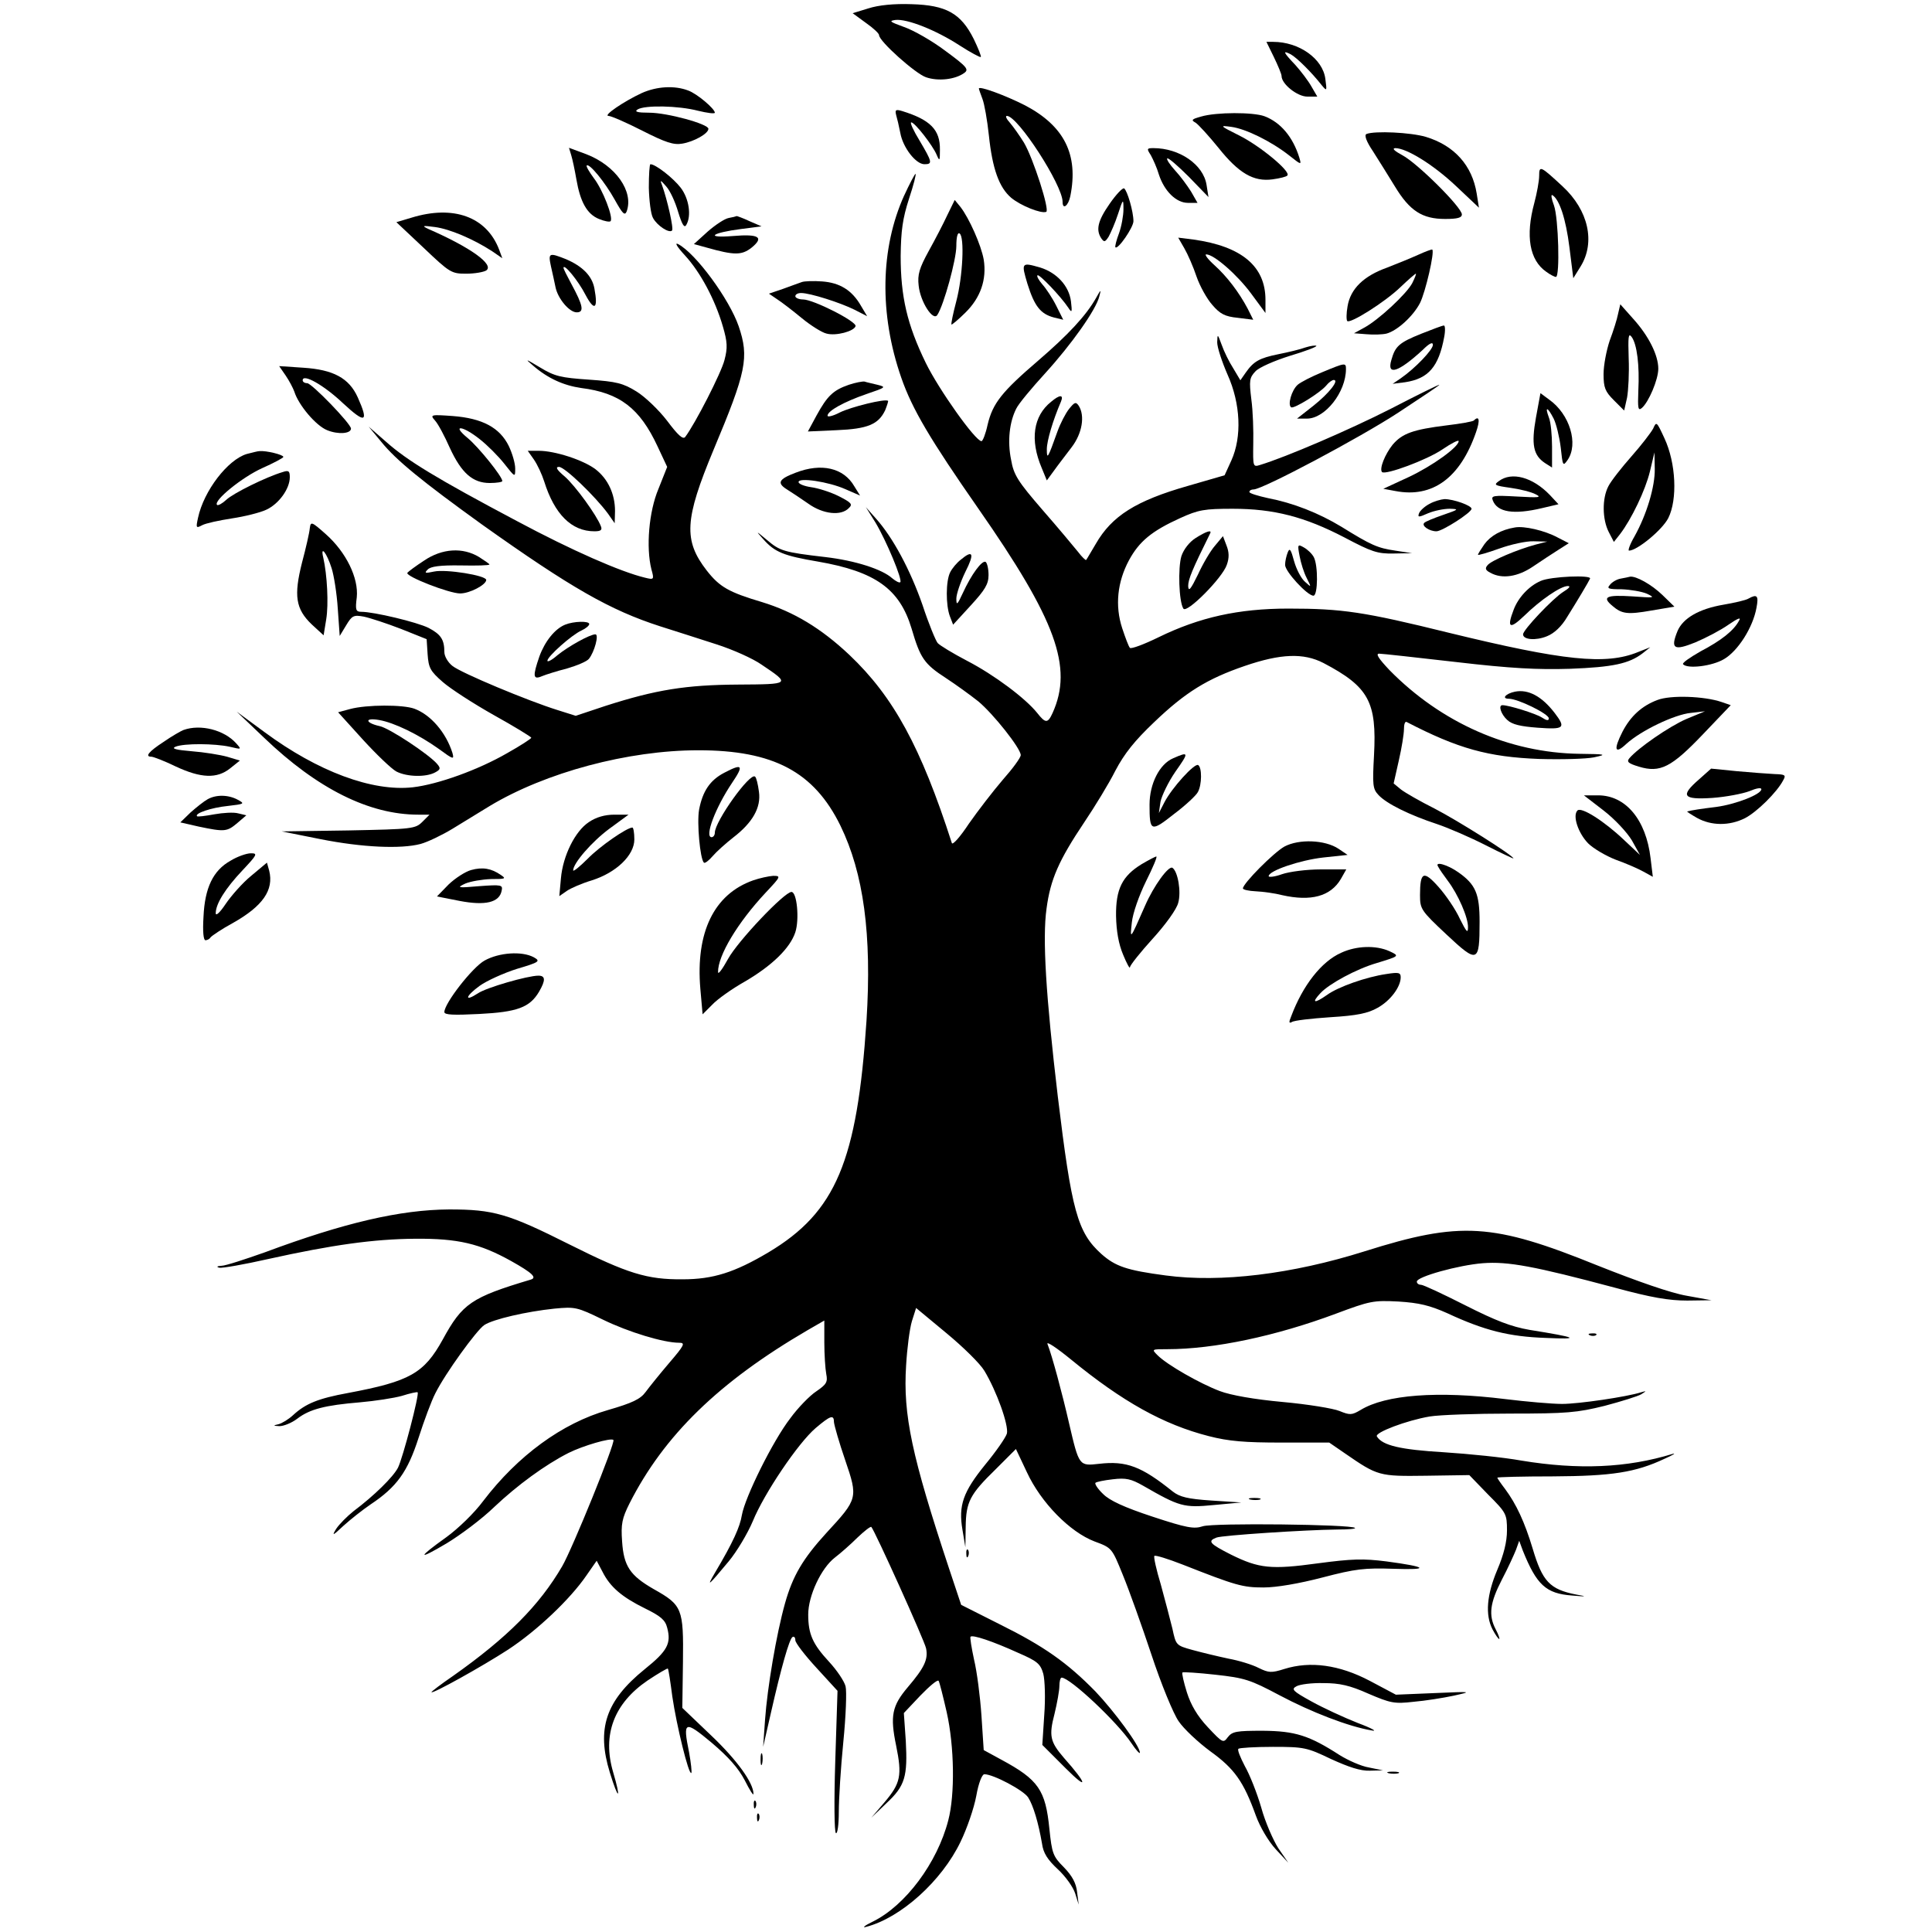 <?xml version="1.0" standalone="no"?>
<!DOCTYPE svg PUBLIC "-//W3C//DTD SVG 20010904//EN"
 "http://www.w3.org/TR/2001/REC-SVG-20010904/DTD/svg10.dtd">
<svg version="1.0" xmlns="http://www.w3.org/2000/svg"
 width="600pt" height="600pt" viewBox="0 0 600 600"
 preserveAspectRatio="xMidYMid meet">
<g transform="translate(0,600) scale(0.1,-0.1)"
fill="#000000" stroke="none">
<path d="M2697 5974 l-49 -15 41 -30 c23 -16 41 -33 41 -38 0 -19 113 -120
146 -131 38 -13 90 -7 118 13 16 11 10 19 -58 69 -41 31 -99 64 -128 74 -44
16 -49 19 -27 22 36 4 125 -31 199 -79 34 -22 64 -38 66 -36 2 2 -8 27 -22 56
-40 80 -86 105 -193 108 -55 2 -103 -3 -134 -13z"/>
<path d="M3956 5823 c13 -27 24 -53 24 -59 0 -25 49 -64 80 -64 l31 0 -18 31
c-10 18 -33 48 -50 67 -38 40 -41 47 -14 33 18 -10 64 -55 96 -96 16 -19 16
-18 11 20 -8 63 -82 115 -162 115 l-21 0 23 -47z"/>
<path d="M1993 5711 c-56 -26 -122 -71 -103 -71 8 0 56 -21 105 -46 71 -36 97
-45 124 -40 36 6 81 31 81 46 0 15 -128 50 -184 50 -36 0 -47 3 -36 10 22 14
127 12 188 -4 29 -7 52 -10 52 -6 0 12 -55 59 -83 69 -42 16 -97 13 -144 -8z"/>
<path d="M3040 5725 c0 -2 5 -16 11 -32 6 -15 15 -66 20 -113 11 -105 32 -162
69 -194 30 -25 93 -50 109 -44 12 4 -40 166 -69 215 -13 21 -32 48 -43 61 -11
12 -16 22 -10 22 34 0 173 -215 173 -267 0 -26 18 -12 24 18 26 129 -19 218
-141 282 -61 31 -143 61 -143 52z"/>
<path d="M2783 5643 c3 -10 9 -35 13 -56 8 -45 48 -97 75 -97 26 0 24 7 -15
73 -19 31 -31 57 -26 57 11 0 67 -72 79 -101 9 -21 10 -19 10 16 1 62 -30 93
-117 120 -20 6 -23 4 -19 -12z"/>
<path d="M3730 5638 c-29 -8 -32 -11 -17 -19 9 -6 41 -41 71 -78 63 -79 109
-106 168 -98 22 3 43 8 46 12 12 12 -86 93 -151 125 -60 30 -60 31 -23 26 45
-6 124 -45 180 -89 38 -30 38 -30 31 -6 -20 64 -58 109 -108 128 -35 13 -150
13 -197 -1z"/>
<path d="M4244 5584 c-8 -3 -1 -23 20 -54 17 -27 48 -76 68 -109 46 -76 85
-101 156 -101 39 0 52 4 52 14 0 22 -139 160 -185 184 -24 13 -33 21 -22 22
35 0 118 -51 189 -118 l71 -67 -7 44 c-14 87 -69 149 -158 176 -48 14 -158 19
-184 9z"/>
<path d="M1774 5518 c4 -13 11 -46 16 -75 12 -70 33 -108 70 -123 17 -7 33
-10 36 -7 10 10 -24 98 -52 134 -14 19 -24 36 -22 39 8 8 57 -52 87 -106 24
-43 31 -51 37 -37 23 62 -34 143 -125 178 l-54 20 7 -23z"/>
<path d="M3574 5518 c7 -13 19 -39 25 -60 17 -52 54 -88 90 -88 l30 0 -20 35
c-12 19 -34 49 -50 66 -16 18 -27 34 -24 37 3 3 33 -23 67 -57 l61 -63 -6 38
c-10 63 -84 114 -165 114 -21 0 -21 -2 -8 -22z"/>
<path d="M2015 5417 c1 -39 6 -82 13 -94 13 -24 50 -48 59 -39 6 5 -15 97 -31
141 -7 17 -5 17 13 -4 12 -13 28 -48 37 -79 12 -39 19 -51 25 -41 17 28 9 82
-17 116 -23 30 -78 73 -94 73 -3 0 -5 -33 -5 -73z"/>
<path d="M4780 5454 c0 -16 -7 -54 -15 -84 -28 -103 -15 -178 37 -214 12 -9
26 -16 30 -16 13 0 8 183 -6 222 -8 21 -10 35 -5 32 22 -13 42 -74 53 -162
l12 -96 23 37 c46 75 24 174 -56 248 -69 64 -73 66 -73 33z"/>
<path d="M2808 5393 c-74 -164 -78 -368 -9 -566 34 -98 90 -192 239 -406 242
-347 295 -493 231 -635 -15 -33 -22 -33 -48 0 -36 45 -133 118 -218 162 -44
23 -85 48 -91 55 -6 7 -28 60 -47 118 -38 109 -92 210 -145 269 l-31 35 30
-48 c34 -57 84 -177 77 -185 -3 -3 -14 3 -25 12 -31 28 -114 55 -208 66 -129
15 -141 19 -181 53 -35 29 -36 30 -12 3 36 -41 64 -52 170 -70 179 -31 254
-85 291 -208 27 -92 39 -110 107 -154 32 -21 76 -53 100 -72 46 -38 132 -146
132 -167 0 -8 -25 -42 -56 -77 -30 -35 -77 -96 -105 -136 -27 -41 -51 -68 -53
-60 -96 298 -181 454 -318 584 -88 83 -173 134 -271 164 -104 31 -132 47 -172
98 -73 94 -69 159 21 375 102 243 111 287 78 384 -29 84 -133 226 -188 255
-12 6 -3 -9 21 -35 48 -52 94 -138 118 -221 14 -48 15 -66 5 -104 -10 -40 -91
-198 -122 -239 -7 -9 -23 6 -56 50 -26 34 -69 75 -95 91 -42 26 -62 31 -148
37 -87 6 -106 10 -152 38 -45 27 -48 28 -22 6 46 -40 95 -62 150 -70 120 -15
182 -63 237 -181 l30 -64 -27 -68 c-30 -71 -39 -182 -22 -250 9 -32 8 -33 -20
-26 -75 18 -226 84 -398 176 -249 132 -341 188 -406 246 l-54 47 39 -47 c46
-57 127 -123 313 -257 277 -197 398 -266 553 -316 47 -15 126 -40 175 -56 50
-16 113 -44 140 -63 91 -61 90 -61 -73 -62 -162 -1 -255 -16 -411 -66 l-93
-31 -57 18 c-90 28 -299 115 -326 137 -14 11 -25 30 -25 43 0 39 -11 55 -49
75 -36 18 -170 50 -209 50 -17 0 -19 6 -14 45 6 60 -33 140 -96 196 -45 40
-47 40 -50 18 -1 -13 -12 -61 -24 -106 -26 -103 -20 -144 30 -192 l37 -34 8
49 c8 48 3 139 -9 192 -10 41 11 15 26 -33 7 -22 16 -78 19 -125 l6 -85 20 33
c18 30 23 33 55 27 19 -4 71 -21 115 -38 l80 -32 3 -47 c3 -42 8 -52 47 -86
24 -21 95 -67 159 -103 63 -35 115 -67 116 -70 0 -3 -34 -25 -75 -48 -90 -52
-215 -97 -293 -106 -126 -14 -295 49 -460 171 l-87 64 85 -81 c166 -159 327
-239 479 -239 l35 0 -22 -22 c-22 -22 -31 -23 -230 -27 l-207 -3 120 -24 c131
-26 250 -31 311 -15 22 6 66 27 99 47 33 20 85 52 116 71 173 104 429 173 648
173 233 0 359 -67 441 -234 72 -148 98 -338 81 -606 -29 -436 -95 -594 -304
-719 -106 -63 -173 -84 -267 -84 -111 -1 -171 18 -351 108 -191 96 -236 109
-374 109 -152 -1 -325 -41 -572 -133 -62 -22 -123 -42 -135 -42 -14 -1 -17 -3
-7 -6 8 -2 77 10 152 27 199 44 327 62 457 63 132 1 200 -15 297 -69 66 -37
82 -52 61 -58 -184 -55 -212 -74 -273 -186 -58 -105 -102 -130 -294 -166 -93
-17 -132 -33 -171 -69 -14 -13 -34 -25 -45 -28 -18 -4 -17 -5 3 -6 13 0 38 10
55 23 39 30 87 42 195 51 46 4 105 13 130 20 25 8 48 13 49 11 6 -6 -46 -204
-61 -234 -15 -29 -74 -87 -138 -135 -20 -16 -44 -40 -54 -55 -14 -23 -11 -22
22 9 22 20 60 50 85 67 81 54 115 101 149 207 17 53 40 115 52 138 31 62 128
196 152 212 27 18 131 42 218 51 64 6 70 5 150 -34 80 -39 189 -72 237 -72 20
0 17 -7 -31 -63 -29 -34 -62 -75 -73 -90 -16 -22 -41 -34 -117 -56 -143 -41
-280 -142 -387 -282 -28 -38 -78 -86 -115 -113 -91 -65 -90 -73 1 -19 43 26
110 76 148 113 72 68 158 131 231 168 44 22 132 48 139 40 7 -7 -128 -339
-159 -392 -71 -122 -171 -222 -338 -340 -38 -26 -68 -49 -68 -51 0 -8 158 80
238 132 90 59 193 157 243 230 l32 46 18 -34 c24 -48 61 -79 132 -114 49 -24
63 -36 69 -60 13 -49 1 -72 -70 -129 -121 -98 -150 -185 -108 -321 27 -88 36
-86 10 2 -34 116 3 213 107 284 33 22 62 39 63 37 2 -1 8 -41 14 -87 13 -89
51 -245 59 -237 2 2 -1 31 -7 64 -20 98 -14 100 70 30 53 -45 83 -79 103 -117
15 -30 27 -49 27 -42 0 34 -51 105 -131 181 l-90 86 2 143 c2 166 -2 176 -91
226 -73 42 -93 71 -98 148 -4 54 0 72 23 118 107 211 277 377 553 538 l52 30
0 -68 c0 -38 3 -82 6 -98 5 -25 1 -32 -31 -54 -20 -13 -57 -51 -81 -84 -54
-70 -140 -244 -150 -300 -6 -37 -27 -84 -84 -180 -27 -46 -21 -41 43 36 25 30
59 87 75 125 35 86 141 243 195 289 46 39 57 43 57 18 1 -10 16 -63 35 -118
40 -117 39 -120 -58 -225 -74 -81 -105 -134 -129 -219 -27 -96 -55 -263 -62
-361 l-6 -85 24 105 c32 141 57 229 67 236 5 3 9 -1 9 -10 0 -8 30 -47 66 -86
l65 -71 -7 -218 c-4 -126 -3 -220 2 -224 5 -3 9 27 9 66 0 40 6 137 14 217 8
80 11 158 7 173 -4 16 -27 50 -51 76 -51 55 -65 86 -65 147 0 58 40 144 83
177 17 13 49 41 70 62 21 20 40 35 43 33 11 -12 165 -353 170 -377 7 -34 -5
-60 -57 -121 -49 -58 -55 -89 -36 -181 19 -93 14 -117 -36 -176 l-41 -48 47
45 c58 54 66 83 60 194 l-6 86 51 54 c29 30 54 51 57 46 3 -5 14 -49 25 -97
24 -107 26 -256 5 -336 -34 -132 -133 -265 -235 -315 -25 -12 -34 -20 -20 -16
108 28 235 143 293 264 20 41 42 105 49 143 7 40 18 67 25 67 28 0 122 -50
136 -72 16 -25 32 -79 43 -143 4 -30 17 -50 49 -80 24 -22 48 -56 54 -75 l11
-35 -5 39 c-3 28 -15 50 -41 77 -34 34 -37 43 -45 119 -12 121 -34 153 -149
215 l-55 30 -7 107 c-4 59 -14 137 -23 174 -8 37 -13 69 -11 71 6 7 69 -14
148 -50 60 -26 69 -34 78 -65 5 -19 7 -77 3 -128 l-6 -93 73 -73 c71 -71 67
-49 -6 33 -43 50 -47 68 -29 137 8 33 15 72 15 86 0 14 3 26 7 26 26 0 173
-138 217 -204 14 -21 26 -34 26 -29 0 21 -80 129 -138 190 -88 90 -161 141
-296 208 l-121 61 -38 114 c-115 347 -143 476 -133 630 3 52 11 114 18 137
l13 41 94 -78 c52 -43 105 -95 118 -117 38 -63 76 -169 70 -195 -4 -13 -34
-56 -67 -96 -69 -85 -84 -127 -71 -203 l9 -54 1 63 c1 78 13 101 93 179 l63
63 34 -72 c44 -95 134 -186 210 -215 54 -20 54 -20 88 -104 19 -46 59 -158 89
-248 30 -91 68 -183 84 -206 16 -24 61 -66 99 -94 75 -54 103 -94 141 -199 13
-36 39 -80 62 -105 l39 -42 -31 45 c-16 25 -41 82 -53 126 -13 45 -36 103 -51
129 -14 27 -24 51 -20 54 3 3 51 6 107 6 97 0 106 -2 181 -38 55 -25 91 -37
120 -36 l41 1 -44 9 c-24 4 -64 22 -90 38 -96 62 -139 75 -239 76 -82 0 -95
-2 -109 -20 -14 -19 -16 -18 -62 31 -33 35 -53 70 -65 108 -10 32 -16 59 -14
62 3 2 49 -1 103 -7 90 -10 107 -15 199 -64 98 -52 214 -97 286 -109 19 -4 0
7 -43 23 -43 17 -108 47 -144 67 -58 32 -64 38 -47 47 10 6 48 11 84 10 50 0
82 -7 140 -33 68 -29 80 -32 140 -25 36 3 92 12 125 19 58 13 57 13 -60 8
l-120 -5 -81 43 c-95 50 -185 62 -265 37 -41 -13 -49 -12 -80 3 -19 10 -61 23
-94 29 -33 7 -83 19 -112 27 -51 14 -51 15 -62 66 -7 28 -23 90 -36 137 -14
46 -23 87 -20 89 3 3 42 -9 88 -27 165 -65 186 -71 251 -71 40 0 110 12 183
31 103 27 131 30 221 27 115 -4 105 6 -23 23 -71 9 -107 8 -212 -6 -146 -20
-183 -16 -270 27 -67 34 -74 42 -45 53 18 7 276 24 376 25 33 0 57 2 54 5 -11
11 -441 16 -473 5 -27 -9 -50 -5 -156 30 -88 29 -133 50 -153 70 -17 16 -27
32 -24 35 3 3 27 8 54 11 41 5 57 1 94 -20 113 -65 126 -69 219 -60 l86 8 -93
6 c-74 5 -98 11 -120 28 -97 78 -144 96 -229 86 -62 -7 -62 -7 -93 126 -21 92
-53 211 -67 246 -4 10 29 -12 73 -48 160 -131 287 -202 428 -238 62 -16 112
-20 226 -20 l148 0 48 -33 c103 -71 106 -72 253 -70 l134 2 58 -60 c57 -57 59
-61 59 -112 0 -35 -10 -75 -30 -122 -33 -78 -38 -140 -15 -185 9 -17 18 -30
21 -30 2 0 -2 13 -11 30 -23 44 -18 82 19 154 19 36 38 78 44 93 l10 28 11
-30 c43 -107 72 -134 153 -140 46 -4 48 -3 13 3 -82 16 -105 41 -135 142 -25
83 -51 139 -86 186 -13 17 -24 33 -24 35 0 2 78 4 173 4 182 1 256 12 347 55
25 11 36 18 25 15 -143 -44 -294 -50 -470 -21 -55 10 -164 21 -242 26 -134 8
-190 21 -207 49 -8 12 93 50 164 62 30 5 143 9 251 9 175 0 207 3 292 24 53
14 104 30 114 36 17 11 17 11 -1 6 -44 -14 -193 -36 -245 -36 -31 0 -111 7
-176 15 -210 26 -372 14 -450 -34 -27 -16 -33 -16 -65 -3 -19 8 -99 21 -176
28 -88 8 -162 21 -196 34 -61 23 -163 81 -193 111 -19 19 -19 19 30 19 146 0
338 41 523 110 107 40 117 42 195 38 64 -4 97 -12 151 -36 116 -54 192 -73
306 -77 111 -5 100 1 -50 25 -57 10 -104 28 -199 76 -69 35 -131 64 -138 64
-7 0 -13 4 -13 10 0 15 129 51 205 57 78 6 159 -9 410 -76 114 -31 168 -40
225 -40 l75 1 -77 14 c-48 8 -154 45 -277 94 -326 132 -425 138 -723 44 -225
-71 -447 -98 -618 -75 -121 16 -156 28 -200 67 -74 67 -92 133 -135 489 -37
312 -48 491 -35 583 12 91 38 150 117 268 33 49 77 121 97 161 28 53 60 93
120 150 97 93 165 135 282 175 111 38 182 41 244 9 141 -74 166 -121 157 -287
-5 -92 -4 -104 14 -123 25 -27 96 -62 181 -90 36 -12 105 -42 152 -66 47 -24
86 -42 86 -41 0 9 -175 119 -245 155 -44 22 -91 49 -104 59 l-23 19 16 71 c9
39 16 83 16 97 0 15 3 25 8 23 160 -83 254 -109 412 -115 69 -2 145 0 170 5
42 9 38 10 -45 11 -218 3 -429 96 -590 260 -33 35 -44 51 -32 51 9 0 117 -12
239 -26 171 -20 253 -24 353 -21 134 5 184 16 226 48 l24 19 -38 -15 c-100
-41 -231 -27 -588 60 -263 65 -331 75 -498 75 -155 0 -276 -27 -403 -89 -45
-22 -85 -37 -89 -33 -4 4 -14 31 -24 61 -23 70 -15 144 21 211 32 59 71 91
159 131 57 26 76 29 163 29 128 0 224 -25 347 -89 85 -45 103 -51 153 -50 l57
1 -52 8 c-55 8 -75 17 -167 74 -71 43 -150 74 -228 89 -32 7 -58 15 -58 19 0
5 6 8 13 8 28 0 331 161 450 239 70 46 127 84 127 86 0 2 -69 -32 -152 -75
-130 -66 -323 -149 -405 -174 -22 -7 -22 -5 -21 66 1 40 -1 102 -6 138 -7 58
-6 67 13 87 11 12 59 33 107 48 47 14 84 28 82 31 -3 2 -18 0 -34 -5 -16 -6
-54 -15 -84 -21 -59 -12 -77 -22 -102 -58 l-16 -23 -22 37 c-13 20 -29 53 -36
73 -13 35 -13 35 -14 8 0 -16 15 -61 32 -100 41 -91 45 -194 12 -267 l-21 -46
-114 -33 c-161 -46 -236 -93 -286 -180 -15 -25 -28 -48 -30 -50 -1 -2 -13 9
-25 25 -13 16 -62 75 -111 131 -76 88 -89 108 -97 155 -12 58 -5 118 16 159 7
15 48 64 90 110 81 89 158 197 168 239 6 22 5 22 -10 -5 -31 -55 -87 -115
-180 -195 -113 -97 -141 -132 -157 -199 -6 -28 -15 -51 -19 -51 -19 0 -133
161 -173 243 -58 119 -78 206 -78 332 1 79 6 116 26 178 14 42 23 77 20 77 -2
0 -18 -30 -35 -67z"/>
<path d="M3446 5367 c-37 -53 -43 -81 -26 -107 9 -13 12 -12 23 5 6 11 20 42
29 70 16 49 17 49 17 15 0 -19 -6 -53 -14 -75 -8 -21 -13 -41 -11 -43 8 -8 56
62 56 81 0 30 -19 95 -29 102 -5 2 -25 -19 -45 -48z"/>
<path d="M2942 5332 c-12 -26 -38 -76 -58 -112 -29 -53 -35 -73 -31 -107 5
-50 45 -112 58 -91 20 30 59 172 59 214 0 28 4 43 10 39 16 -10 10 -134 -10
-210 -10 -38 -17 -71 -15 -73 1 -1 21 15 43 37 47 46 67 103 57 165 -8 45 -45
128 -72 163 l-18 22 -23 -47z"/>
<path d="M1278 5324 l-47 -14 85 -80 c81 -77 86 -80 132 -80 26 0 54 5 62 10
26 18 -49 72 -180 129 -21 10 -18 11 20 6 47 -6 121 -38 178 -75 l32 -22 -10
27 c-39 102 -142 139 -272 99z"/>
<path d="M2263 5323 c-12 -2 -41 -21 -65 -42 l-43 -39 40 -11 c85 -24 108 -24
138 -1 41 33 25 44 -57 37 -88 -7 -67 10 27 22 l62 8 -37 16 c-21 10 -39 16
-40 16 -2 -1 -13 -4 -25 -6z"/>
<path d="M3678 5229 c11 -19 28 -58 38 -88 10 -29 32 -69 49 -88 24 -28 39
-36 79 -40 l48 -6 -17 34 c-27 51 -64 100 -104 136 -20 18 -31 33 -25 33 24 0
96 -63 139 -121 l45 -61 0 41 c0 104 -74 166 -223 187 l-48 6 19 -33z"/>
<path d="M4405 5209 c-22 -10 -66 -28 -97 -40 -73 -26 -114 -66 -123 -120 -4
-22 -4 -43 -1 -46 9 -9 116 58 165 105 24 23 46 42 48 42 2 0 -3 -13 -11 -29
-17 -33 -105 -115 -150 -139 l-31 -17 39 -3 c22 -2 49 -1 62 2 33 9 82 53 104
95 17 34 46 159 38 166 -2 1 -21 -6 -43 -16z"/>
<path d="M1711 5173 c5 -21 11 -50 14 -64 7 -36 43 -79 66 -79 24 0 20 21 -17
89 -13 24 -24 46 -24 49 0 16 46 -40 68 -83 28 -53 40 -45 28 19 -7 39 -37 69
-88 91 -53 21 -56 20 -47 -22z"/>
<path d="M3191 5118 c22 -70 41 -93 82 -104 l29 -7 -22 44 c-12 24 -32 54 -43
66 -11 13 -18 25 -15 28 5 5 72 -65 96 -101 11 -17 12 -14 8 20 -6 48 -44 89
-95 105 -59 17 -60 16 -40 -51z"/>
<path d="M2490 5124 c-8 -3 -34 -12 -58 -21 l-44 -15 25 -17 c14 -9 48 -35 77
-59 28 -23 63 -45 77 -48 29 -8 85 7 90 23 5 14 -131 83 -163 83 -13 0 -24 5
-24 10 0 6 8 10 18 10 28 0 122 -30 166 -52 l39 -20 -19 32 c-28 49 -66 72
-121 76 -26 2 -55 1 -63 -2z"/>
<path d="M5025 5025 c-3 -16 -15 -54 -26 -83 -10 -30 -19 -76 -19 -104 0 -42
5 -54 32 -81 l32 -32 9 40 c4 22 7 77 5 123 -2 66 -1 79 9 66 17 -23 25 -89
21 -167 -2 -55 -1 -64 11 -54 21 18 51 88 51 122 0 42 -30 102 -78 155 l-40
45 -7 -30z"/>
<path d="M4415 4964 c-70 -28 -82 -39 -94 -82 -15 -50 22 -38 97 31 21 21 32
26 32 16 0 -15 -54 -72 -100 -104 l-25 -17 39 5 c72 11 104 48 121 140 4 20 3
37 -1 36 -5 0 -36 -12 -69 -25z"/>
<path d="M4106 4844 c-32 -13 -67 -31 -76 -39 -19 -17 -32 -63 -20 -70 9 -5
90 45 109 68 7 9 18 17 23 17 18 0 -14 -41 -63 -80 l-51 -40 31 0 c56 0 121
82 121 154 0 20 -2 20 -74 -10z"/>
<path d="M887 4834 c11 -16 23 -39 27 -50 13 -42 67 -106 102 -120 34 -14 74
-11 74 5 0 15 -122 141 -136 141 -8 0 -14 4 -14 9 0 22 66 -15 126 -72 69 -64
80 -59 45 19 -27 60 -76 86 -169 92 l-75 5 20 -29z"/>
<path d="M2636 4805 c-49 -17 -67 -35 -100 -95 l-27 -50 89 4 c97 4 130 18
151 62 6 15 10 28 9 29 -8 8 -116 -19 -150 -36 -21 -11 -38 -15 -38 -10 0 15
51 43 120 67 62 21 63 22 35 29 -16 4 -35 8 -40 10 -6 1 -28 -3 -49 -10z"/>
<path d="M4770 4703 c-15 -84 -8 -117 28 -141 l22 -14 0 65 c0 36 -4 77 -10
91 -13 35 -4 33 15 -4 8 -16 18 -57 22 -90 6 -57 7 -59 21 -39 35 50 7 143
-57 188 l-27 20 -14 -76z"/>
<path d="M3264 4752 c-55 -44 -66 -118 -29 -205 l16 -39 22 30 c12 17 37 49
55 73 33 43 42 98 22 129 -9 13 -13 11 -30 -10 -11 -14 -27 -45 -36 -70 -30
-84 -33 -89 -33 -55 0 26 19 90 44 148 9 22 -4 22 -31 -1z"/>
<path d="M1351 4694 c10 -11 30 -49 46 -85 36 -78 71 -109 124 -109 22 0 39 3
39 6 0 14 -74 106 -108 134 -51 42 -16 39 38 -4 23 -18 58 -53 76 -76 34 -43
34 -43 34 -15 0 16 -9 47 -20 70 -28 57 -82 86 -174 93 -69 5 -71 4 -55 -14z"/>
<path d="M4577 4694 c-3 -3 -41 -10 -84 -15 -105 -13 -138 -25 -168 -60 -24
-30 -42 -75 -33 -85 11 -10 140 38 187 70 28 19 51 31 51 26 0 -18 -80 -76
-154 -111 l-80 -37 38 -7 c115 -22 201 41 250 183 13 37 10 53 -7 36z"/>
<path d="M5134 4669 c-7 -13 -37 -52 -68 -87 -30 -34 -63 -76 -71 -92 -20 -38
-19 -103 1 -142 l16 -31 19 24 c36 47 79 137 93 195 l14 59 1 -51 c1 -55 -25
-142 -63 -210 -14 -24 -21 -44 -17 -44 25 0 103 64 122 101 29 58 24 171 -12
248 -24 52 -25 53 -35 30z"/>
<path d="M766 4590 c-59 -18 -133 -114 -151 -198 -7 -32 -6 -33 13 -23 11 6
53 15 92 21 40 6 88 18 107 27 39 18 73 65 73 101 0 20 -4 22 -22 16 -51 -15
-154 -66 -175 -86 -13 -12 -26 -19 -29 -16 -12 13 78 86 140 114 36 16 66 32
66 35 0 7 -54 20 -74 18 -6 0 -24 -5 -40 -9z"/>
<path d="M1658 4573 c11 -16 25 -46 32 -68 32 -102 85 -155 156 -155 20 0 25
4 20 16 -13 34 -79 125 -112 154 -25 21 -30 30 -18 30 18 0 113 -92 152 -145
l21 -30 1 38 c0 53 -22 100 -61 130 -39 29 -126 57 -176 57 l-34 0 19 -27z"/>
<path d="M2471 4532 c-53 -20 -59 -32 -27 -52 13 -8 43 -28 66 -44 46 -33 102
-39 126 -14 13 12 8 17 -31 37 -26 13 -64 25 -86 28 -21 3 -39 10 -39 16 0 15
93 1 145 -22 l46 -20 -18 29 c-33 57 -102 73 -182 42z"/>
<path d="M4655 4506 c-17 -12 -14 -14 36 -21 29 -4 65 -13 78 -20 20 -10 11
-11 -58 -7 -73 4 -81 3 -75 -12 14 -37 65 -45 153 -24 l51 12 -27 29 c-53 55
-118 73 -158 43z"/>
<path d="M4439 4435 c-15 -8 -29 -21 -32 -29 -5 -13 -1 -13 28 0 19 8 49 14
67 14 30 -1 29 -2 -20 -19 -29 -10 -56 -21 -59 -25 -9 -9 16 -26 38 -26 18 0
109 58 109 70 0 10 -56 30 -84 30 -12 -1 -33 -7 -47 -15z"/>
<path d="M4705 4362 c-43 -7 -76 -26 -95 -52 -11 -16 -20 -30 -20 -33 0 -2 29
6 65 19 36 13 85 24 108 23 l42 -1 -35 -9 c-59 -16 -139 -50 -150 -64 -9 -10
-7 -16 9 -24 36 -20 85 -12 131 19 25 17 60 40 79 52 l33 21 -35 18 c-41 22
-104 36 -132 31z"/>
<path d="M3713 4329 c-19 -12 -37 -35 -44 -56 -11 -36 -8 -141 6 -163 10 -17
122 96 135 136 8 22 7 40 -1 60 l-11 29 -25 -30 c-14 -16 -38 -57 -53 -90 -22
-45 -29 -54 -30 -35 0 21 13 52 68 163 7 13 -12 7 -45 -14z"/>
<path d="M4036 4273 c4 -21 13 -51 22 -68 15 -30 15 -30 -5 -12 -12 10 -27 39
-34 64 -10 37 -14 43 -20 27 -4 -10 -8 -27 -8 -38 -1 -20 69 -96 88 -96 14 0
15 94 1 120 -6 11 -20 24 -31 30 -19 11 -20 9 -13 -27z"/>
<path d="M1317 4259 c-26 -17 -49 -34 -52 -38 -6 -11 130 -64 164 -64 30 0 81
27 81 42 0 14 -125 34 -162 26 -28 -6 -31 -5 -20 6 9 10 39 14 103 13 49 -1
89 0 89 3 0 2 -15 12 -32 23 -51 31 -115 27 -171 -11z"/>
<path d="M2984 4262 c-12 -9 -27 -27 -33 -39 -14 -27 -14 -103 -1 -137 l10
-26 55 60 c44 48 55 66 55 94 0 19 -4 37 -9 41 -11 6 -44 -38 -71 -97 -17 -37
-20 -39 -20 -17 0 14 13 52 28 83 29 57 24 70 -14 38z"/>
<path d="M4785 4196 c-37 -16 -70 -52 -84 -89 -22 -57 -13 -63 32 -20 51 50
114 93 136 93 10 0 4 -7 -14 -18 -32 -20 -125 -118 -125 -132 0 -17 40 -20 74
-6 23 9 46 31 63 60 32 51 66 108 71 119 6 12 -121 7 -153 -7z"/>
<path d="M5033 4203 c-12 -2 -27 -11 -33 -19 -11 -12 -5 -14 36 -14 27 -1 63
-7 79 -14 27 -13 23 -13 -47 -8 -80 5 -94 -2 -60 -30 29 -25 47 -27 121 -14
l71 12 -37 36 c-34 33 -83 60 -101 57 -4 -1 -17 -4 -29 -6z"/>
<path d="M5430 4141 c-8 -5 -43 -13 -78 -19 -76 -13 -125 -42 -142 -81 -23
-56 -12 -63 55 -36 33 14 79 38 103 55 29 20 40 24 33 13 -16 -31 -55 -62
-120 -96 -33 -19 -58 -36 -54 -40 14 -15 90 -6 127 16 43 25 90 98 101 160 7
37 2 43 -25 28z"/>
<path d="M1755 4060 c-32 -13 -63 -52 -80 -99 -21 -61 -20 -73 8 -61 12 5 47
16 78 24 31 9 62 22 68 30 17 21 32 76 20 76 -17 0 -85 -38 -118 -65 -17 -15
-31 -22 -31 -17 0 13 75 80 106 94 13 6 24 15 24 20 0 10 -48 9 -75 -2z"/>
<path d="M4705 3852 c-29 -6 -43 -22 -19 -22 28 0 124 -47 124 -61 0 -8 -7 -7
-22 3 -19 12 -102 38 -122 38 -14 0 -4 -29 15 -46 15 -14 41 -20 95 -24 82 -6
88 -1 52 46 -40 52 -82 74 -123 66z"/>
<path d="M5147 3826 c-48 -18 -83 -50 -108 -98 -29 -57 -24 -72 12 -38 45 41
149 91 200 96 l44 5 -58 -24 c-53 -23 -150 -90 -177 -122 -9 -11 -3 -16 30
-26 66 -20 101 -2 200 102 l85 89 -29 10 c-53 18 -158 22 -199 6z"/>
<path d="M1087 3798 l-37 -10 77 -85 c42 -46 89 -91 104 -99 33 -17 92 -18
120 -3 17 9 18 13 7 26 -24 29 -149 112 -179 118 -45 10 -48 27 -2 19 47 -8
123 -45 186 -90 45 -33 48 -34 42 -12 -20 63 -67 118 -118 137 -35 13 -148 13
-200 -1z"/>
<path d="M570 3733 c-8 -3 -36 -19 -62 -37 -46 -30 -59 -46 -38 -46 6 0 40
-13 75 -30 79 -37 129 -39 170 -6 l30 24 -40 12 c-22 6 -71 14 -110 17 -48 4
-64 8 -50 14 27 11 122 10 168 0 38 -9 38 -9 20 11 -37 41 -110 60 -163 41z"/>
<path d="M3643 3645 c-42 -18 -73 -79 -73 -144 0 -84 4 -86 76 -29 36 27 69
58 74 68 13 23 13 77 1 84 -11 7 -82 -71 -105 -116 l-17 -33 5 35 c4 19 24 61
46 93 43 61 43 64 -7 42z"/>
<path d="M2249 3600 c-44 -23 -67 -57 -78 -115 -7 -40 3 -152 15 -164 3 -3 15
6 27 20 12 14 41 40 64 58 60 46 87 93 80 142 -3 23 -8 44 -12 47 -15 15 -125
-139 -125 -174 0 -8 -5 -14 -10 -14 -23 0 12 92 63 168 38 56 33 62 -24 32z"/>
<path d="M5277 3580 c-60 -52 -51 -64 41 -58 42 3 94 13 115 21 21 9 37 12 37
6 0 -16 -80 -47 -140 -55 -49 -6 -75 -10 -90 -14 -3 0 11 -9 30 -20 45 -25
101 -25 149 -1 37 19 100 81 119 118 9 16 6 18 -26 19 -21 1 -73 5 -118 9
l-80 8 -37 -33z"/>
<path d="M645 3518 c-11 -6 -35 -25 -53 -41 l-32 -31 57 -13 c81 -17 88 -16
120 11 l28 24 -25 6 c-14 4 -47 2 -75 -3 -27 -5 -51 -8 -53 -6 -9 9 45 27 95
32 52 6 54 7 32 19 -29 16 -67 17 -94 2z"/>
<path d="M4980 3483 c35 -27 73 -68 88 -93 l25 -45 -49 46 c-62 59 -133 104
-145 92 -16 -16 2 -70 33 -102 16 -16 55 -39 86 -51 31 -11 70 -28 86 -37 l29
-16 -7 58 c-14 119 -77 195 -163 195 l-44 0 61 -47z"/>
<path d="M1829 3447 c-43 -28 -81 -105 -87 -175 l-5 -55 23 16 c13 9 48 24 78
33 76 24 132 78 132 127 0 21 -3 37 -6 37 -17 0 -101 -58 -139 -97 -25 -25
-45 -41 -45 -36 0 22 58 89 112 129 l60 44 -44 0 c-30 0 -57 -8 -79 -23z"/>
<path d="M3989 3371 c-34 -19 -129 -115 -129 -130 0 -4 18 -8 40 -9 22 -1 59
-6 82 -12 89 -20 150 -4 182 50 l17 30 -79 0 c-44 0 -98 -7 -121 -15 -22 -8
-41 -10 -41 -6 0 17 98 50 170 58 l75 8 -28 19 c-42 28 -123 31 -168 7z"/>
<path d="M716 3327 c-54 -30 -80 -84 -84 -174 -3 -47 0 -73 6 -73 6 0 13 4 16
9 4 5 35 26 70 45 92 52 127 102 112 162 l-7 25 -49 -41 c-27 -22 -62 -62 -79
-87 -18 -27 -31 -39 -31 -29 0 29 30 77 83 133 46 49 48 53 26 53 -13 0 -42
-10 -63 -23z"/>
<path d="M3545 3316 c-60 -37 -80 -77 -79 -161 1 -47 8 -87 22 -120 11 -27 21
-45 21 -39 1 7 32 46 71 89 40 44 74 91 79 111 10 34 -1 98 -18 109 -12 7 -58
-56 -85 -118 -47 -107 -47 -107 -41 -52 3 29 22 83 44 128 21 42 36 77 32 77
-3 0 -24 -11 -46 -24z"/>
<path d="M4466 3309 c4 -8 18 -28 30 -44 32 -42 64 -115 63 -145 0 -20 -5 -14
-25 26 -13 29 -43 73 -66 99 -47 53 -58 48 -58 -25 0 -43 3 -48 82 -122 97
-91 103 -89 103 39 0 87 -12 116 -66 154 -34 24 -74 35 -63 18z"/>
<path d="M1463 3298 c-18 -5 -49 -25 -70 -45 l-36 -37 71 -14 c79 -15 123 -5
130 32 4 18 -1 19 -69 14 -68 -6 -72 -5 -44 8 17 7 52 13 80 14 45 0 48 1 30
13 -29 20 -56 25 -92 15z"/>
<path d="M2339 3266 c-122 -43 -179 -162 -164 -337 l7 -79 30 30 c16 17 61 49
100 71 86 50 142 105 158 154 13 40 5 125 -12 125 -22 0 -167 -153 -197 -208
-17 -31 -31 -50 -31 -41 -1 51 61 154 148 247 47 50 48 52 23 52 -14 -1 -42
-7 -62 -14z"/>
<path d="M4165 3041 c-61 -27 -119 -101 -155 -197 -8 -19 -7 -23 2 -18 7 5 61
11 120 15 82 5 116 12 146 29 40 22 72 65 72 95 0 15 -7 16 -45 10 -62 -9
-150 -40 -184 -65 -40 -28 -49 -25 -20 6 27 29 112 75 174 93 72 22 72 22 40
37 -42 19 -103 17 -150 -5z"/>
<path d="M1505 3017 c-38 -21 -125 -133 -125 -160 0 -9 29 -10 108 -6 118 6
157 20 186 69 21 36 20 50 -2 50 -33 0 -162 -37 -188 -55 -43 -28 -39 -9 5 23
22 16 75 40 116 53 71 21 74 24 53 36 -37 20 -108 15 -153 -10z"/>
<path d="M4938 1853 c7 -3 16 -2 19 1 4 3 -2 6 -13 5 -11 0 -14 -3 -6 -6z"/>
<path d="M3883 1343 c9 -2 23 -2 30 0 6 3 -1 5 -18 5 -16 0 -22 -2 -12 -5z"/>
<path d="M3001 1174 c0 -11 3 -14 6 -6 3 7 2 16 -1 19 -3 4 -6 -2 -5 -13z"/>
<path d="M2362 535 c0 -16 2 -22 5 -12 2 9 2 23 0 30 -3 6 -5 -1 -5 -18z"/>
<path d="M4313 493 c9 -2 23 -2 30 0 6 3 -1 5 -18 5 -16 0 -22 -2 -12 -5z"/>
<path d="M2341 394 c0 -11 3 -14 6 -6 3 7 2 16 -1 19 -3 4 -6 -2 -5 -13z"/>
<path d="M2351 354 c0 -11 3 -14 6 -6 3 7 2 16 -1 19 -3 4 -6 -2 -5 -13z"/>
</g>
</svg>
